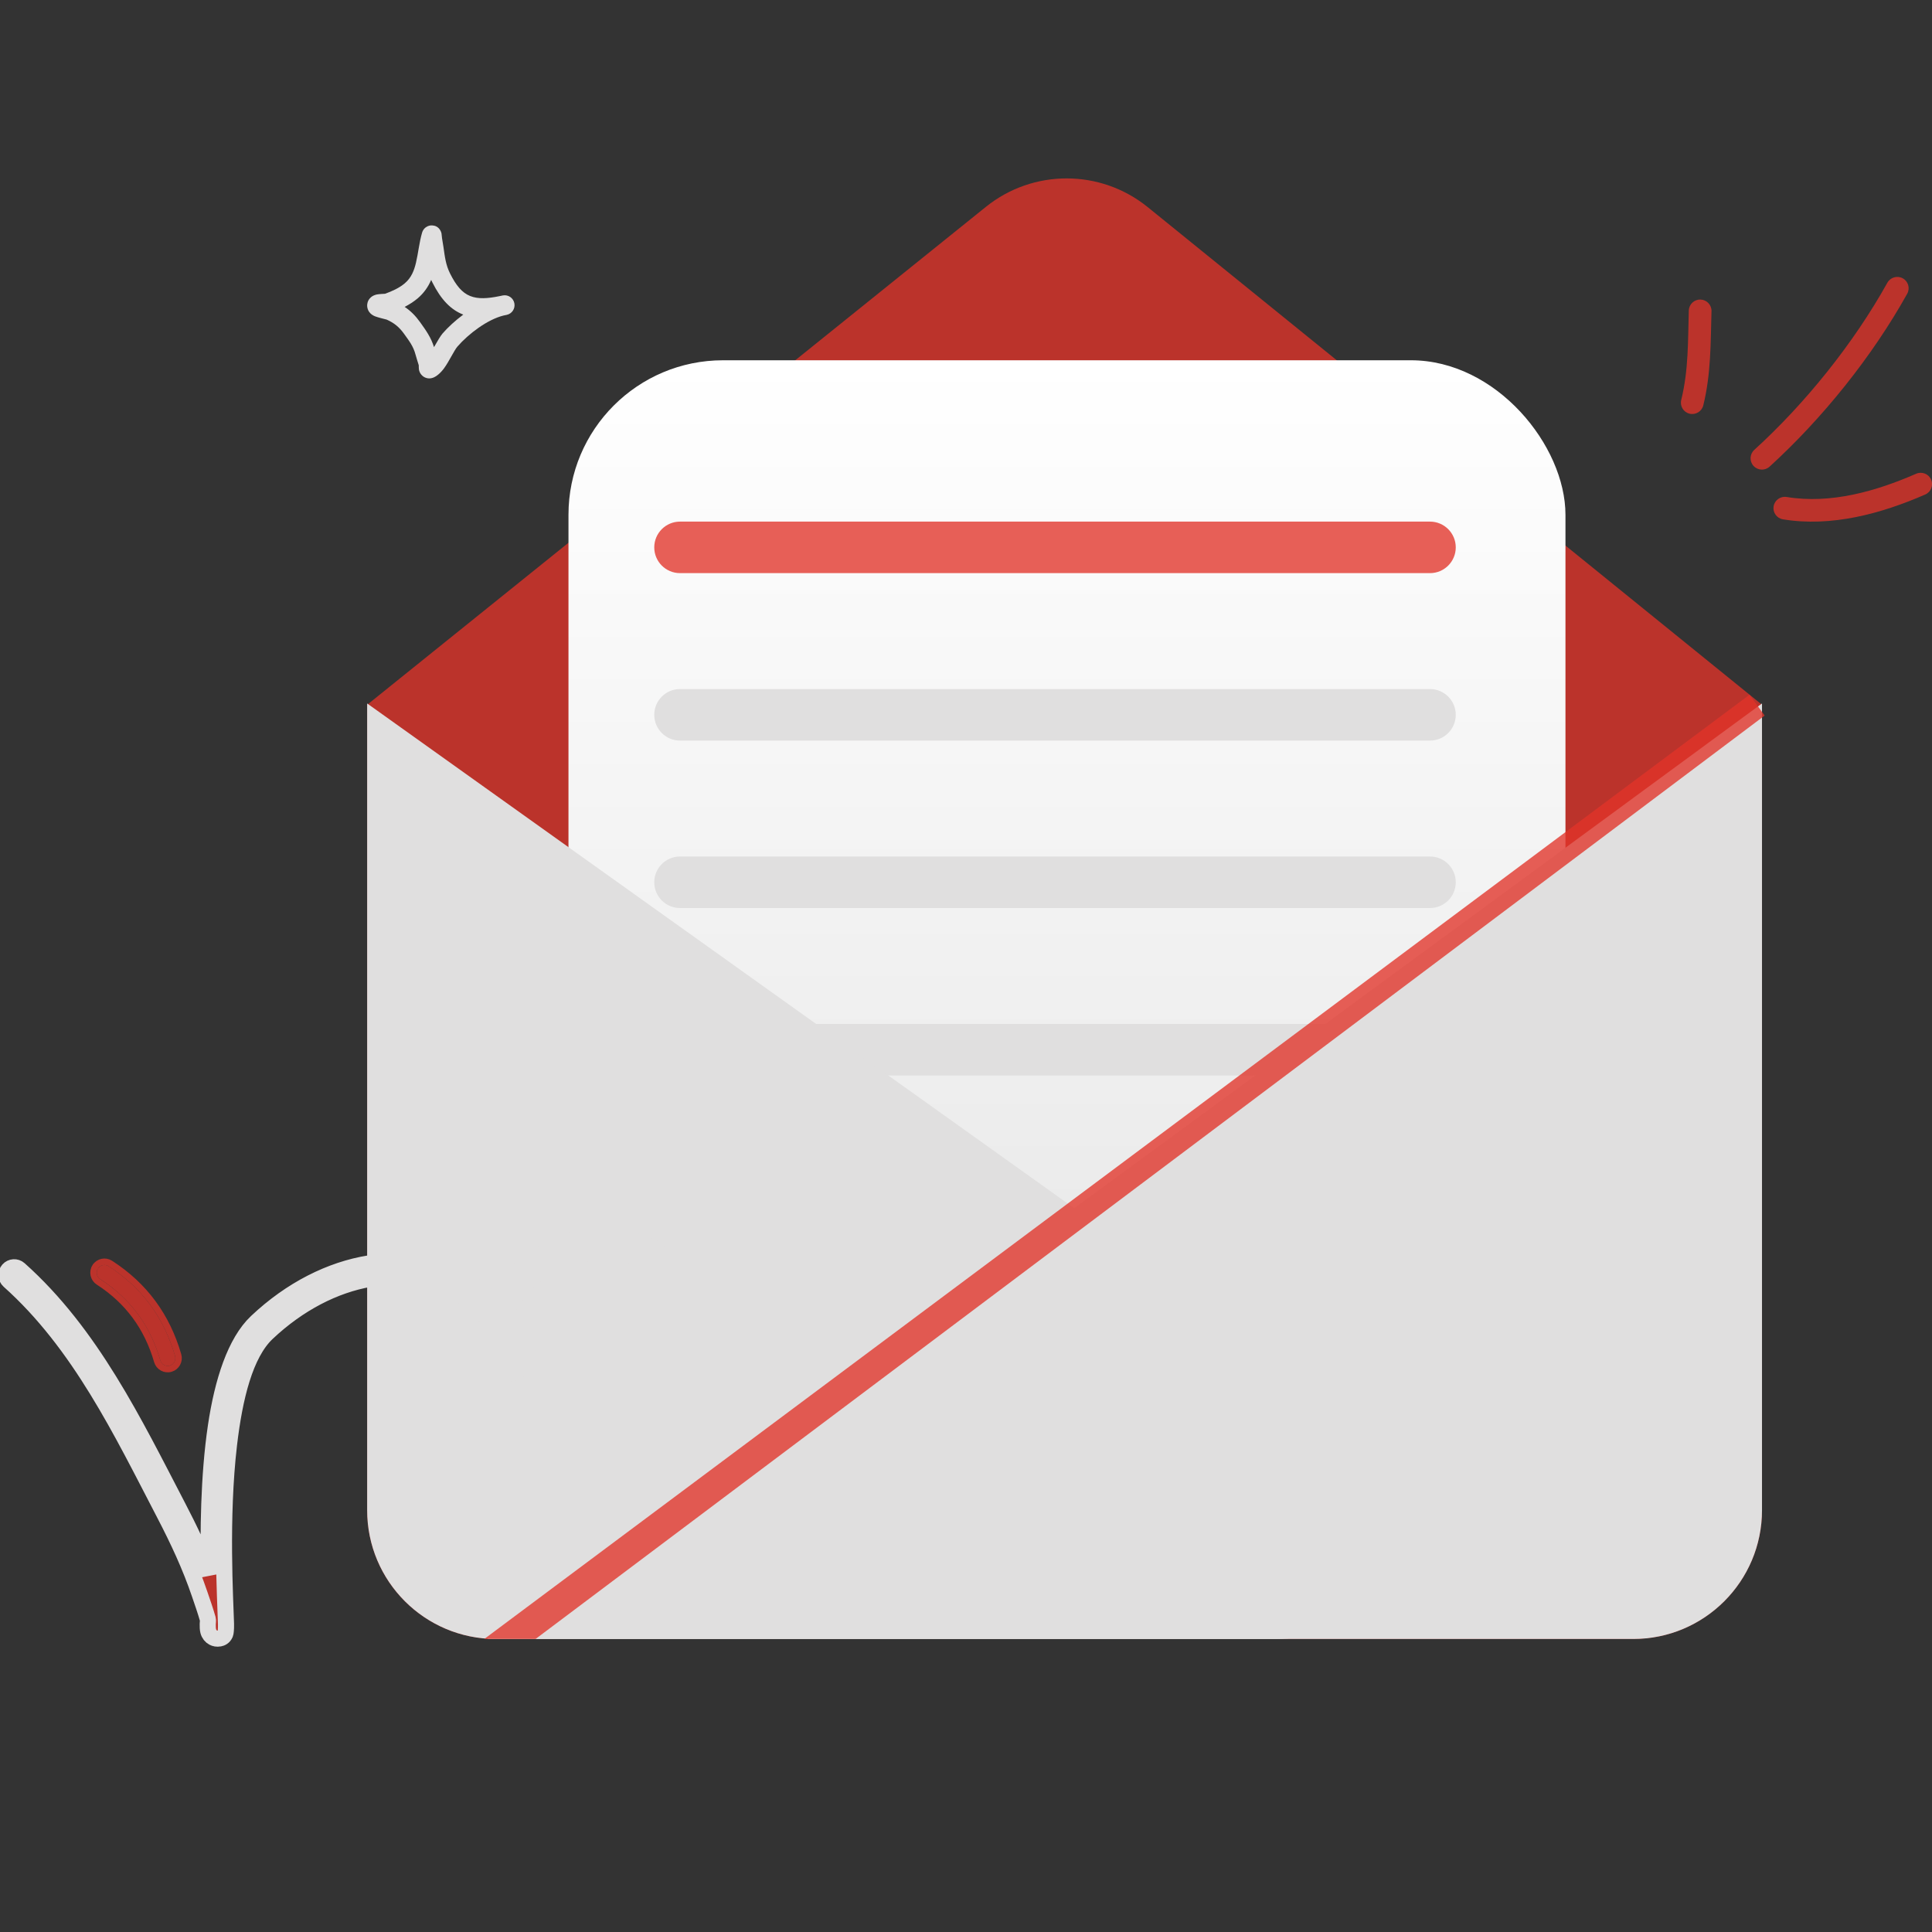 <svg width="120" height="120" viewBox="0 0 120 120" fill="none" xmlns="http://www.w3.org/2000/svg">
<rect x="0" y="0" width="120" height="120" fill="#333333" stroke="none"/>
<path d="M61.236 12.848L22.805 43.775V93.799C22.805 98.217 26.386 101.799 30.805 101.799H101.441C105.859 101.799 109.441 98.217 109.441 93.799V43.775L71.287 12.865C68.359 10.493 64.172 10.486 61.236 12.848Z" fill="#E2342A" fill-opacity="0.78"/>
<rect x="35.309" y="22.377" width="61.925" height="77.086" rx="9.6" fill="url(#paint0_linear_1567_2775)"/>
<path d="M40.637 33.998C40.637 33.115 41.353 32.398 42.237 32.398H88.82C89.703 32.398 90.42 33.115 90.42 33.998C90.42 34.882 89.703 35.598 88.82 35.598H42.237C41.353 35.598 40.637 34.882 40.637 33.998Z" fill="#E2342A" fill-opacity="0.78"/>
<path d="M40.637 44.399C40.637 43.515 41.353 42.799 42.237 42.799H88.82C89.703 42.799 90.42 43.515 90.42 44.399C90.42 45.282 89.703 45.999 88.82 45.999H42.237C41.353 45.999 40.637 45.282 40.637 44.399Z" fill="#E0DFDF"/>
<path d="M40.637 54.799C40.637 53.916 41.353 53.199 42.237 53.199H88.82C89.703 53.199 90.42 53.916 90.42 54.799C90.42 55.683 89.703 56.399 88.82 56.399H42.237C41.353 56.399 40.637 55.683 40.637 54.799Z" fill="#E0DFDF"/>
<path d="M40.637 65.2C40.637 64.316 41.353 63.6 42.237 63.6H88.82C89.703 63.6 90.42 64.316 90.42 65.2C90.42 66.083 89.703 66.8 88.82 66.8H42.237C41.353 66.8 40.637 66.083 40.637 65.2Z" fill="#E0DFDF"/>
<path fill-rule="evenodd" clip-rule="evenodd" d="M22.805 43.693V93.8C22.805 98.218 26.386 101.8 30.805 101.8H79.231C87.015 101.8 90.214 91.811 83.879 87.289L22.805 43.693Z" fill="url(#paint1_linear_1567_2775)"/>
<path fill-rule="evenodd" clip-rule="evenodd" d="M109.441 43.693V93.8C109.441 98.218 105.86 101.8 101.441 101.8H30.28L109.441 43.693Z" fill="#E0DFDF"/>
<path fill-rule="evenodd" clip-rule="evenodd" d="M109.605 44.445L33.266 101.799H30.08L108.666 43.152L109.605 44.445Z" fill="#E2342A" fill-opacity="0.78"/>
<path fill-rule="evenodd" clip-rule="evenodd" d="M9.956 84.493C9.334 82.345 8.107 80.666 6.228 79.453C6.006 79.31 5.941 79.012 6.084 78.789C6.226 78.566 6.522 78.501 6.744 78.644C8.824 79.987 10.184 81.846 10.873 84.223C10.948 84.478 10.801 84.745 10.549 84.819C10.294 84.893 10.029 84.747 9.956 84.493Z" fill="#E2342A" fill-opacity="0.78"/>
<path d="M6.852 78.477C6.537 78.273 6.118 78.366 5.917 78.682H5.916C5.713 78.998 5.805 79.418 6.119 79.621C7.957 80.807 9.155 82.445 9.765 84.547C9.868 84.908 10.244 85.116 10.604 85.011C10.962 84.906 11.171 84.528 11.065 84.167C10.363 81.745 8.973 79.846 6.852 78.477Z" stroke="#E2342A" stroke-opacity="0.78" stroke-width="0.4"/>
<path d="M40.69 77.522C36.943 75.802 32.702 77.244 30.722 80.842C30.363 80.497 29.977 80.18 29.572 79.891C25.786 77.191 20.21 78.066 15.935 82.103C14.608 83.357 13.823 85.812 13.41 88.591C12.946 91.715 12.925 95.245 12.98 97.796C12.434 96.354 11.777 94.975 11.06 93.599C8.331 88.355 5.672 82.828 1.197 78.833C0.999 78.657 0.696 78.675 0.522 78.873C0.347 79.071 0.366 79.375 0.562 79.551C4.95 83.469 7.539 88.903 10.215 94.045C11.057 95.663 11.815 97.283 12.401 99.012C12.577 99.526 12.757 100.038 12.906 100.561C12.929 100.642 12.906 100.766 12.902 100.88C12.899 101.044 12.906 101.199 12.935 101.31C12.988 101.51 13.103 101.639 13.242 101.713C13.345 101.767 13.473 101.797 13.634 101.769C13.745 101.747 13.903 101.692 13.993 101.478C14.012 101.433 14.047 101.215 14.037 100.848C13.995 99.358 13.691 94.275 14.224 89.725C14.566 86.802 15.223 84.093 16.589 82.803C20.491 79.118 25.562 78.21 29.02 80.674C29.484 81.005 29.918 81.377 30.314 81.787C30.166 82.441 30.125 83.587 30.405 84.337C30.552 84.729 30.785 85.022 31.083 85.171C31.392 85.326 31.794 85.353 32.296 85.097C32.674 84.903 32.821 84.537 32.783 84.102C32.749 83.694 32.528 83.217 32.401 82.993C32.119 82.49 31.786 82.017 31.415 81.578C33.086 78.23 36.917 76.846 40.294 78.397C40.535 78.506 40.817 78.4 40.928 78.159C41.037 77.918 40.931 77.633 40.69 77.522ZM31.139 82.783C31.293 83.003 31.437 83.23 31.57 83.466C31.641 83.592 31.763 83.835 31.814 84.073C31.826 84.129 31.828 84.216 31.828 84.257C31.696 84.322 31.593 84.354 31.509 84.311C31.404 84.259 31.35 84.136 31.299 83.999C31.169 83.654 31.127 83.197 31.139 82.783Z" fill="#E2342A" fill-opacity="0.78"/>
<path d="M40.69 77.522C36.943 75.802 32.702 77.244 30.722 80.842C30.363 80.497 29.977 80.18 29.572 79.891C25.786 77.191 20.21 78.066 15.935 82.103C14.608 83.357 13.823 85.812 13.41 88.591C12.946 91.715 12.925 95.245 12.98 97.796C12.434 96.354 11.777 94.975 11.06 93.599C8.331 88.355 5.672 82.828 1.197 78.833C0.999 78.657 0.696 78.675 0.522 78.873C0.347 79.071 0.366 79.375 0.562 79.551C4.95 83.469 7.539 88.903 10.215 94.045C11.057 95.663 11.815 97.283 12.401 99.012C12.577 99.526 12.757 100.038 12.906 100.561C12.929 100.642 12.906 100.766 12.902 100.88C12.899 101.044 12.906 101.199 12.935 101.31C12.988 101.51 13.103 101.639 13.242 101.713C13.345 101.767 13.473 101.797 13.634 101.769C13.745 101.747 13.903 101.692 13.993 101.478C14.012 101.433 14.047 101.215 14.037 100.848C13.995 99.358 13.691 94.275 14.224 89.725C14.566 86.802 15.223 84.093 16.589 82.803C20.491 79.118 25.562 78.21 29.02 80.674C29.484 81.005 29.918 81.377 30.314 81.787C30.166 82.441 30.125 83.587 30.405 84.337C30.552 84.729 30.785 85.022 31.083 85.171C31.392 85.326 31.794 85.353 32.296 85.097C32.674 84.903 32.821 84.537 32.783 84.102C32.749 83.694 32.528 83.217 32.401 82.993C32.119 82.49 31.786 82.017 31.415 81.578C33.086 78.23 36.917 76.846 40.294 78.397C40.535 78.506 40.817 78.4 40.928 78.159C41.037 77.918 40.931 77.633 40.69 77.522ZM31.139 82.783C31.293 83.003 31.437 83.23 31.57 83.466C31.641 83.592 31.763 83.835 31.814 84.073C31.826 84.129 31.828 84.216 31.828 84.257C31.696 84.322 31.593 84.354 31.509 84.311C31.404 84.259 31.35 84.136 31.299 83.999C31.169 83.654 31.127 83.197 31.139 82.783Z" stroke="#E0DFDF"/>
<path fill-rule="evenodd" clip-rule="evenodd" d="M105.794 25.178C106.278 23.214 106.246 21.323 106.304 19.33C106.316 18.941 106.009 18.618 105.62 18.606C105.231 18.594 104.906 18.901 104.894 19.291C104.839 21.18 104.884 22.977 104.424 24.843C104.331 25.221 104.562 25.603 104.94 25.694C105.318 25.788 105.701 25.556 105.794 25.178Z" fill="#E2342A" fill-opacity="0.78"/>
<path fill-rule="evenodd" clip-rule="evenodd" d="M109.912 28.984C113.199 25.988 116.296 22.135 118.46 18.244C118.649 17.904 118.526 17.475 118.186 17.288C117.845 17.1 117.416 17.222 117.227 17.562C115.134 21.324 112.138 25.051 108.96 27.945C108.673 28.208 108.653 28.653 108.916 28.939C109.178 29.225 109.625 29.246 109.912 28.984Z" fill="#E2342A" fill-opacity="0.78"/>
<path fill-rule="evenodd" clip-rule="evenodd" d="M110.743 32.256C113.749 32.751 116.848 31.907 119.581 30.714C119.938 30.557 120.101 30.142 119.945 29.788C119.789 29.432 119.372 29.27 119.016 29.425C116.526 30.512 113.711 31.319 110.973 30.869C110.589 30.805 110.225 31.066 110.162 31.448C110.099 31.83 110.359 32.193 110.743 32.256Z" fill="#E2342A" fill-opacity="0.78"/>
<path fill-rule="evenodd" clip-rule="evenodd" d="M23.915 18.246C24.343 18.093 24.794 17.891 25.141 17.597C25.554 17.248 25.722 16.799 25.835 16.326C25.979 15.719 26.037 15.071 26.213 14.463C26.278 14.237 26.403 14.152 26.456 14.114C26.592 14.018 26.729 13.992 26.858 14.002C27.011 14.013 27.221 14.071 27.359 14.327C27.379 14.364 27.404 14.42 27.422 14.496C27.434 14.552 27.442 14.728 27.456 14.8C27.489 14.978 27.517 15.157 27.543 15.336C27.63 15.932 27.68 16.439 27.954 16.987C28.326 17.731 28.7 18.186 29.206 18.387C29.695 18.582 30.28 18.546 31.028 18.393C31.099 18.375 31.169 18.361 31.239 18.349C31.569 18.291 31.884 18.508 31.948 18.836C32.013 19.164 31.804 19.484 31.477 19.556C31.409 19.571 31.342 19.585 31.275 19.598C30.265 19.848 29.095 20.741 28.416 21.522C28.206 21.763 27.9 22.437 27.587 22.867C27.356 23.184 27.096 23.393 26.879 23.467C26.733 23.517 26.61 23.509 26.508 23.484C26.36 23.447 26.238 23.367 26.144 23.24C26.092 23.17 26.045 23.077 26.022 22.958C26.011 22.901 26.01 22.755 26.01 22.689C25.947 22.47 25.869 22.255 25.812 22.034C25.676 21.506 25.41 21.172 25.094 20.73C24.798 20.317 24.481 20.057 24.015 19.85C23.955 19.835 23.466 19.716 23.294 19.647C23.041 19.546 22.921 19.378 22.878 19.287C22.804 19.133 22.796 18.998 22.811 18.886C22.833 18.72 22.907 18.578 23.039 18.464C23.121 18.393 23.243 18.324 23.406 18.29C23.533 18.264 23.868 18.248 23.915 18.246ZM26.781 17.386C26.804 17.436 26.828 17.487 26.854 17.538C27.399 18.627 28.009 19.236 28.75 19.531L28.775 19.54C28.279 19.909 27.83 20.32 27.487 20.715C27.346 20.877 27.159 21.215 26.957 21.561C26.773 20.964 26.473 20.542 26.095 20.014C25.807 19.611 25.504 19.308 25.133 19.061C25.421 18.913 25.696 18.739 25.936 18.537C26.334 18.2 26.598 17.81 26.781 17.386Z" fill="#E0DFDF"/>
<defs>
<linearGradient id="paint0_linear_1567_2775" x1="66.271" y1="22.377" x2="66.271" y2="99.463" gradientUnits="userSpaceOnUse">
<stop stop-color="white"/>
<stop offset="0.719" stop-color="#EAEAEA"/>
</linearGradient>
<linearGradient id="paint1_linear_1567_2775" x1="22.805" y1="43.6" x2="82.405" y2="110.4" gradientUnits="userSpaceOnUse">
<stop stop-color="#E0DFDF"/>
<stop offset="1" stop-color="#E0DFDF"/>
</linearGradient>
</defs>
</svg>
